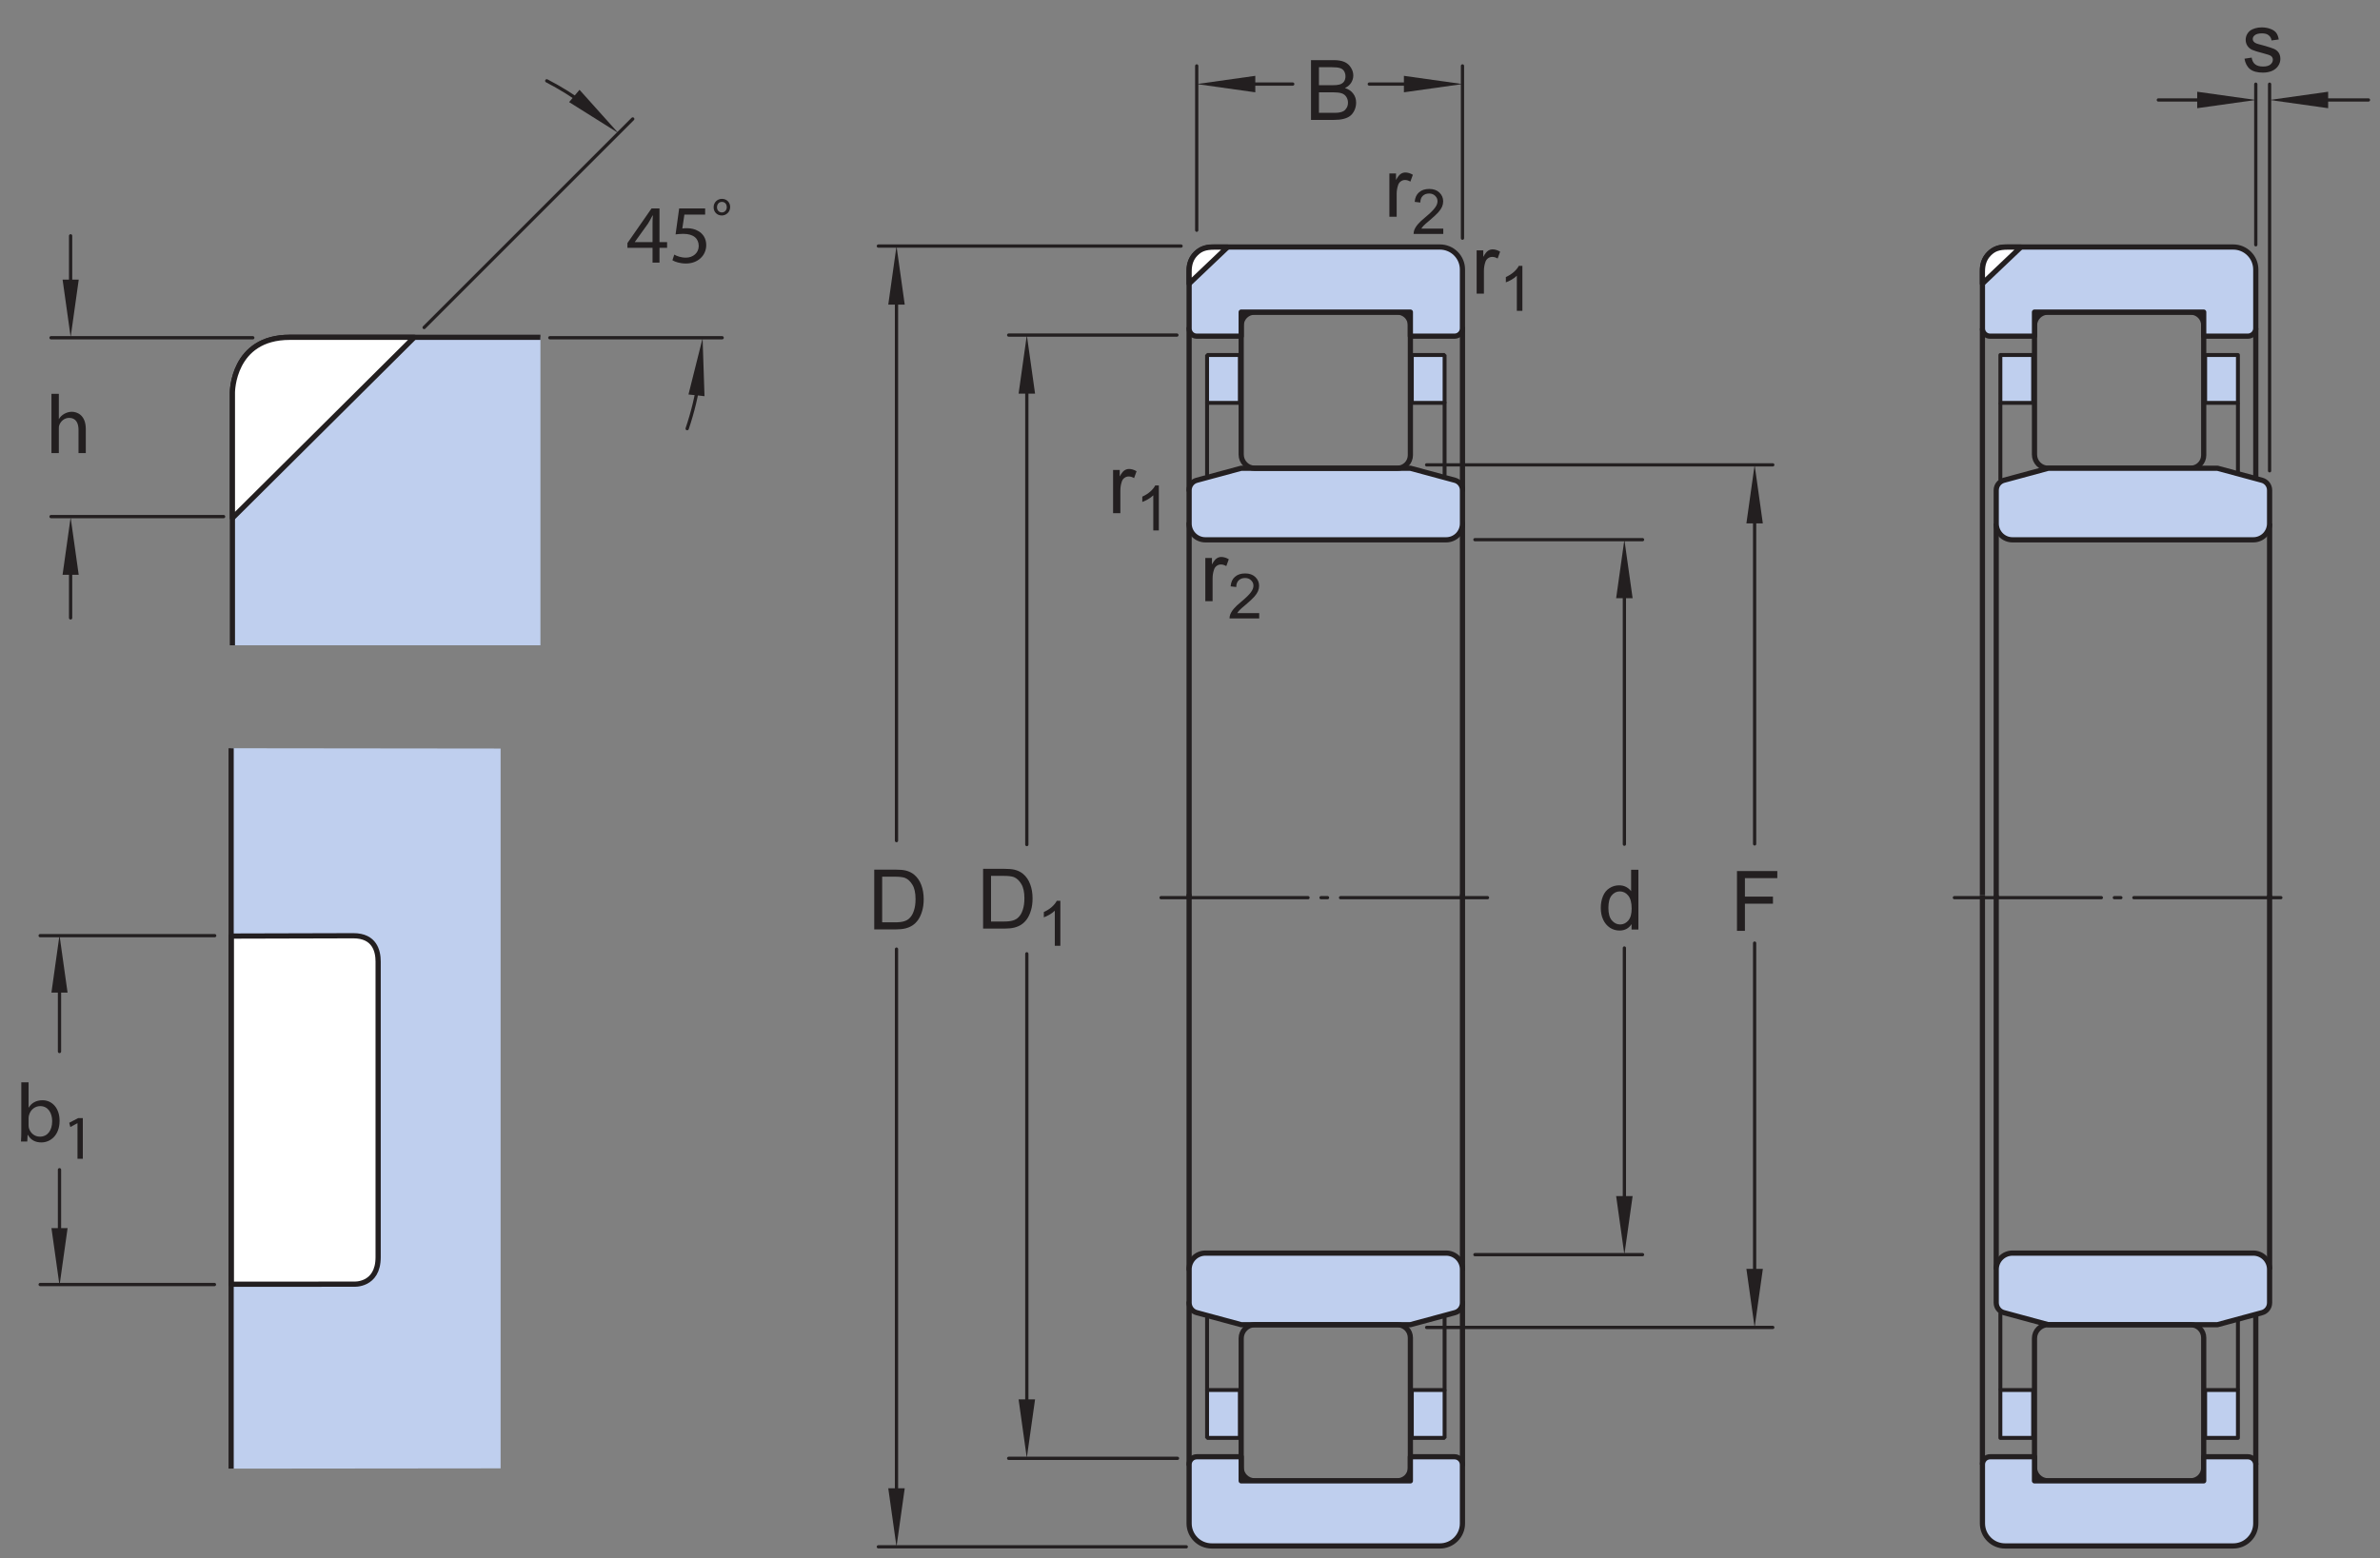 <?xml version="1.0" encoding="UTF-8"?>
<svg xmlns="http://www.w3.org/2000/svg" xmlns:xlink="http://www.w3.org/1999/xlink" width="342.06pt" height="224.02pt" viewBox="0 0 342.06 224.02" version="1.1">
<rect x="0" y="0" width="342.06" height="224.02" fill="#808080" stroke="none"/>
<defs>
<g>
<symbol overflow="visible" id="glyph0-0">
<path style="stroke:none;" d="M 1.5 0 L 1.5 -7.5 L 7.5 -7.5 L 7.5 0 Z M 1.688 -0.188 L 7.312 -0.188 L 7.312 -7.312 L 1.688 -7.312 Z M 1.688 -0.188 "/>
</symbol>
<symbol overflow="visible" id="glyph0-1">
<path style="stroke:none;" d="M 0.922 0 L 0.922 -8.594 L 3.891 -8.594 C 4.555 -8.594 5.066 -8.551 5.422 -8.469 C 5.91 -8.352 6.328 -8.148 6.672 -7.859 C 7.129 -7.473 7.469 -6.977 7.688 -6.375 C 7.914 -5.781 8.031 -5.102 8.031 -4.344 C 8.031 -3.688 7.953 -3.109 7.797 -2.609 C 7.648 -2.109 7.457 -1.691 7.219 -1.359 C 6.977 -1.023 6.711 -0.766 6.422 -0.578 C 6.141 -0.391 5.801 -0.242 5.406 -0.141 C 5.008 -0.047 4.551 0 4.031 0 Z M 2.062 -1.016 L 3.891 -1.016 C 4.461 -1.016 4.91 -1.066 5.234 -1.172 C 5.555 -1.273 5.812 -1.426 6 -1.625 C 6.27 -1.883 6.477 -2.242 6.625 -2.703 C 6.781 -3.16 6.859 -3.711 6.859 -4.359 C 6.859 -5.254 6.707 -5.941 6.406 -6.422 C 6.113 -6.91 5.758 -7.238 5.344 -7.406 C 5.031 -7.52 4.539 -7.578 3.875 -7.578 L 2.062 -7.578 Z M 2.062 -1.016 "/>
</symbol>
<symbol overflow="visible" id="glyph0-2">
<path style="stroke:none;" d="M 0.875 0 L 0.875 -8.594 L 4.109 -8.594 C 4.766 -8.594 5.289 -8.504 5.688 -8.328 C 6.082 -8.148 6.391 -7.879 6.609 -7.516 C 6.836 -7.16 6.953 -6.785 6.953 -6.391 C 6.953 -6.023 6.852 -5.68 6.656 -5.359 C 6.457 -5.035 6.156 -4.773 5.75 -4.578 C 6.27 -4.422 6.664 -4.156 6.938 -3.781 C 7.219 -3.414 7.359 -2.984 7.359 -2.484 C 7.359 -2.086 7.273 -1.711 7.109 -1.359 C 6.941 -1.016 6.734 -0.75 6.484 -0.562 C 6.234 -0.375 5.914 -0.234 5.531 -0.141 C 5.156 -0.047 4.695 0 4.156 0 Z M 2.016 -4.984 L 3.875 -4.984 C 4.375 -4.984 4.734 -5.016 4.953 -5.078 C 5.242 -5.16 5.461 -5.301 5.609 -5.5 C 5.754 -5.707 5.828 -5.961 5.828 -6.266 C 5.828 -6.547 5.758 -6.797 5.625 -7.016 C 5.488 -7.234 5.289 -7.379 5.031 -7.453 C 4.781 -7.535 4.348 -7.578 3.734 -7.578 L 2.016 -7.578 Z M 2.016 -1.016 L 4.156 -1.016 C 4.52 -1.016 4.773 -1.031 4.922 -1.062 C 5.191 -1.102 5.41 -1.176 5.578 -1.281 C 5.754 -1.395 5.898 -1.555 6.016 -1.766 C 6.129 -1.973 6.188 -2.211 6.188 -2.484 C 6.188 -2.805 6.102 -3.086 5.938 -3.328 C 5.781 -3.566 5.555 -3.734 5.266 -3.828 C 4.973 -3.922 4.551 -3.969 4 -3.969 L 2.016 -3.969 Z M 2.016 -1.016 "/>
</symbol>
<symbol overflow="visible" id="glyph0-3">
<path style="stroke:none;" d="M 4.828 0 L 4.828 -0.781 C 4.43 -0.164 3.852 0.141 3.094 0.141 C 2.594 0.141 2.133 0.004 1.719 -0.266 C 1.301 -0.547 0.977 -0.93 0.75 -1.422 C 0.52 -1.91 0.406 -2.473 0.406 -3.109 C 0.406 -3.723 0.508 -4.285 0.719 -4.797 C 0.926 -5.305 1.238 -5.691 1.656 -5.953 C 2.07 -6.223 2.535 -6.359 3.047 -6.359 C 3.422 -6.359 3.754 -6.281 4.047 -6.125 C 4.336 -5.969 4.578 -5.766 4.766 -5.516 L 4.766 -8.594 L 5.812 -8.594 L 5.812 0 Z M 1.5 -3.109 C 1.5 -2.305 1.664 -1.707 2 -1.312 C 2.332 -0.926 2.727 -0.734 3.188 -0.734 C 3.645 -0.734 4.035 -0.922 4.359 -1.297 C 4.68 -1.672 4.844 -2.242 4.844 -3.016 C 4.844 -3.867 4.676 -4.492 4.344 -4.891 C 4.02 -5.285 3.617 -5.484 3.141 -5.484 C 2.672 -5.484 2.281 -5.289 1.969 -4.906 C 1.656 -4.531 1.5 -3.93 1.5 -3.109 Z M 1.5 -3.109 "/>
</symbol>
<symbol overflow="visible" id="glyph0-4">
<path style="stroke:none;" d="M 0.984 0 L 0.984 -8.594 L 6.781 -8.594 L 6.781 -7.578 L 2.125 -7.578 L 2.125 -4.922 L 6.156 -4.922 L 6.156 -3.906 L 2.125 -3.906 L 2.125 0 Z M 0.984 0 "/>
</symbol>
<symbol overflow="visible" id="glyph0-5">
<path style="stroke:none;" d="M 0.781 0 L 0.781 -6.219 L 1.734 -6.219 L 1.734 -5.281 C 1.973 -5.719 2.191 -6.004 2.391 -6.141 C 2.598 -6.285 2.828 -6.359 3.078 -6.359 C 3.43 -6.359 3.789 -6.25 4.156 -6.031 L 3.797 -5.047 C 3.535 -5.203 3.281 -5.281 3.031 -5.281 C 2.789 -5.281 2.578 -5.207 2.391 -5.062 C 2.211 -4.926 2.086 -4.734 2.016 -4.484 C 1.891 -4.109 1.828 -3.703 1.828 -3.266 L 1.828 0 Z M 0.781 0 "/>
</symbol>
<symbol overflow="visible" id="glyph0-6">
<path style="stroke:none;" d="M 0.375 -1.859 L 1.406 -2.016 C 1.469 -1.598 1.629 -1.281 1.891 -1.062 C 2.16 -0.844 2.539 -0.734 3.031 -0.734 C 3.508 -0.734 3.863 -0.828 4.094 -1.016 C 4.332 -1.211 4.453 -1.445 4.453 -1.719 C 4.453 -1.957 4.348 -2.145 4.141 -2.281 C 3.992 -2.375 3.633 -2.492 3.062 -2.641 C 2.289 -2.836 1.754 -3.004 1.453 -3.141 C 1.16 -3.285 0.938 -3.484 0.781 -3.734 C 0.625 -3.984 0.547 -4.266 0.547 -4.578 C 0.547 -4.848 0.609 -5.102 0.734 -5.344 C 0.859 -5.582 1.031 -5.781 1.25 -5.938 C 1.414 -6.051 1.641 -6.148 1.922 -6.234 C 2.203 -6.316 2.508 -6.359 2.844 -6.359 C 3.32 -6.359 3.742 -6.285 4.109 -6.141 C 4.484 -6.004 4.758 -5.816 4.938 -5.578 C 5.113 -5.336 5.234 -5.02 5.297 -4.625 L 4.266 -4.484 C 4.223 -4.797 4.086 -5.039 3.859 -5.219 C 3.641 -5.406 3.32 -5.5 2.906 -5.5 C 2.426 -5.5 2.082 -5.414 1.875 -5.25 C 1.664 -5.094 1.562 -4.906 1.562 -4.688 C 1.562 -4.551 1.602 -4.43 1.688 -4.328 C 1.781 -4.211 1.914 -4.117 2.094 -4.047 C 2.195 -4.004 2.508 -3.914 3.031 -3.781 C 3.781 -3.57 4.301 -3.406 4.594 -3.281 C 4.883 -3.156 5.113 -2.973 5.281 -2.734 C 5.445 -2.492 5.531 -2.191 5.531 -1.828 C 5.531 -1.473 5.426 -1.141 5.219 -0.828 C 5.02 -0.523 4.727 -0.285 4.344 -0.109 C 3.957 0.055 3.52 0.141 3.031 0.141 C 2.219 0.141 1.598 -0.023 1.172 -0.359 C 0.754 -0.703 0.488 -1.203 0.375 -1.859 Z M 0.375 -1.859 "/>
</symbol>
<symbol overflow="visible" id="glyph1-0">
<path style="stroke:none;" d="M 1.125 0 L 1.125 -5.625 L 5.625 -5.625 L 5.625 0 Z M 1.266 -0.141 L 5.484 -0.141 L 5.484 -5.484 L 1.266 -5.484 Z M 1.266 -0.141 "/>
</symbol>
<symbol overflow="visible" id="glyph1-1">
<path style="stroke:none;" d="M 3.359 0 L 2.562 0 L 2.562 -5.047 C 2.375 -4.859 2.125 -4.672 1.812 -4.484 C 1.5 -4.305 1.223 -4.176 0.984 -4.094 L 0.984 -4.859 C 1.422 -5.055 1.805 -5.301 2.141 -5.594 C 2.473 -5.895 2.707 -6.188 2.844 -6.469 L 3.359 -6.469 Z M 3.359 0 "/>
</symbol>
<symbol overflow="visible" id="glyph1-2">
<path style="stroke:none;" d="M 4.531 -0.766 L 4.531 0 L 0.266 0 C 0.266 -0.188 0.297 -0.367 0.359 -0.547 C 0.473 -0.836 0.648 -1.125 0.891 -1.406 C 1.129 -1.688 1.473 -2.008 1.922 -2.375 C 2.617 -2.957 3.086 -3.414 3.328 -3.75 C 3.578 -4.082 3.703 -4.398 3.703 -4.703 C 3.703 -5.016 3.586 -5.273 3.359 -5.484 C 3.141 -5.703 2.852 -5.812 2.5 -5.812 C 2.113 -5.812 1.805 -5.695 1.578 -5.469 C 1.348 -5.238 1.234 -4.922 1.234 -4.516 L 0.422 -4.609 C 0.473 -5.211 0.68 -5.672 1.047 -5.984 C 1.41 -6.305 1.898 -6.469 2.516 -6.469 C 3.129 -6.469 3.613 -6.297 3.969 -5.953 C 4.332 -5.609 4.516 -5.188 4.516 -4.688 C 4.516 -4.426 4.461 -4.172 4.359 -3.922 C 4.254 -3.672 4.078 -3.406 3.828 -3.125 C 3.586 -2.852 3.188 -2.477 2.625 -2 C 2.145 -1.602 1.836 -1.332 1.703 -1.188 C 1.566 -1.039 1.457 -0.898 1.375 -0.766 Z M 4.531 -0.766 "/>
</symbol>
<symbol overflow="visible" id="glyph2-0">
<path style="stroke:none;" d="M 0 0 L 6 0 L 6 -8.406 L 0 -8.406 Z M 3 -4.734 L 0.953 -7.797 L 5.047 -7.797 Z M 3.359 -4.203 L 5.406 -7.266 L 5.406 -1.141 Z M 0.953 -0.594 L 3 -3.656 L 5.047 -0.594 Z M 0.594 -7.266 L 2.641 -4.203 L 0.594 -1.141 Z M 0.594 -7.266 "/>
</symbol>
<symbol overflow="visible" id="glyph2-1">
<path style="stroke:none;" d="M 4.797 0 L 4.797 -2.125 L 5.891 -2.125 L 5.891 -2.953 L 4.797 -2.953 L 4.797 -7.797 L 3.656 -7.797 L 0.188 -2.812 L 0.188 -2.125 L 3.797 -2.125 L 3.797 0 Z M 1.25 -2.953 L 1.25 -2.969 L 3.156 -5.625 C 3.375 -5.984 3.562 -6.328 3.797 -6.781 L 3.844 -6.781 C 3.812 -6.375 3.797 -5.969 3.797 -5.562 L 3.797 -2.953 Z M 1.25 -2.953 "/>
</symbol>
<symbol overflow="visible" id="glyph2-2">
<path style="stroke:none;" d="M 5.203 -7.797 L 1.469 -7.797 L 0.953 -4.062 C 1.25 -4.094 1.594 -4.141 2.047 -4.141 C 3.594 -4.141 4.266 -3.422 4.281 -2.406 C 4.281 -1.375 3.438 -0.719 2.438 -0.719 C 1.734 -0.719 1.094 -0.953 0.766 -1.156 L 0.5 -0.344 C 0.875 -0.109 1.594 0.125 2.453 0.125 C 4.141 0.125 5.359 -1.016 5.359 -2.531 C 5.359 -3.516 4.844 -4.188 4.234 -4.531 C 3.75 -4.828 3.156 -4.953 2.562 -4.953 C 2.266 -4.953 2.094 -4.938 1.922 -4.906 L 2.219 -6.906 L 5.203 -6.906 Z M 5.203 -7.797 "/>
</symbol>
<symbol overflow="visible" id="glyph2-3">
<path style="stroke:none;" d="M 0.875 0 L 1.938 0 L 1.938 -3.5 C 1.938 -3.703 1.938 -3.859 2 -4.016 C 2.203 -4.578 2.734 -5.062 3.422 -5.062 C 4.422 -5.062 4.766 -4.266 4.766 -3.344 L 4.766 0 L 5.812 0 L 5.812 -3.453 C 5.812 -5.453 4.578 -5.938 3.797 -5.938 C 3.391 -5.938 3.031 -5.812 2.719 -5.641 C 2.391 -5.453 2.125 -5.203 1.953 -4.891 L 1.938 -4.891 L 1.938 -8.516 L 0.875 -8.516 Z M 0.875 0 "/>
</symbol>
<symbol overflow="visible" id="glyph2-4">
<path style="stroke:none;" d="M 1.734 0 L 1.781 -0.953 L 1.828 -0.953 C 2.25 -0.188 2.922 0.125 3.766 0.125 C 5.062 0.125 6.375 -0.906 6.375 -2.969 C 6.391 -4.734 5.359 -5.938 3.922 -5.938 C 2.984 -5.938 2.312 -5.516 1.938 -4.875 L 1.922 -4.875 L 1.922 -8.516 L 0.875 -8.516 L 0.875 -1.5 C 0.875 -0.984 0.859 -0.391 0.828 0 Z M 1.922 -3.375 C 1.922 -3.547 1.953 -3.688 1.984 -3.797 C 2.203 -4.609 2.875 -5.094 3.594 -5.094 C 4.719 -5.094 5.312 -4.109 5.312 -2.938 C 5.312 -1.609 4.656 -0.703 3.547 -0.703 C 2.781 -0.703 2.172 -1.219 1.969 -1.938 C 1.938 -2.062 1.922 -2.203 1.922 -2.328 Z M 1.922 -3.375 "/>
</symbol>
<symbol overflow="visible" id="glyph3-0">
<path style="stroke:none;" d="M 0 0 L 4.5 0 L 4.5 -6.297 L 0 -6.297 Z M 2.25 -3.562 L 0.719 -5.844 L 3.781 -5.844 Z M 2.516 -3.156 L 4.047 -5.438 L 4.047 -0.859 Z M 0.719 -0.453 L 2.25 -2.75 L 3.781 -0.453 Z M 0.453 -5.438 L 1.984 -3.156 L 0.453 -0.859 Z M 0.453 -5.438 "/>
</symbol>
<symbol overflow="visible" id="glyph3-1">
<path style="stroke:none;" d="M 1.453 -6.172 C 0.797 -6.172 0.25 -5.641 0.266 -4.953 C 0.266 -4.312 0.734 -3.781 1.438 -3.781 C 2.062 -3.781 2.641 -4.266 2.641 -5 C 2.641 -5.609 2.203 -6.172 1.453 -6.172 Z M 1.453 -5.734 C 1.969 -5.734 2.156 -5.312 2.156 -4.984 C 2.156 -4.547 1.859 -4.219 1.453 -4.219 C 1.047 -4.219 0.75 -4.531 0.75 -4.953 C 0.75 -5.344 0.984 -5.734 1.453 -5.734 Z M 1.453 -5.734 "/>
</symbol>
<symbol overflow="visible" id="glyph3-2">
<path style="stroke:none;" d="M 2.125 0 L 2.891 0 L 2.891 -5.844 L 2.219 -5.844 L 0.938 -5.172 L 1.094 -4.562 L 2.109 -5.109 L 2.125 -5.109 Z M 2.125 0 "/>
</symbol>
</g>
</defs>
<g id="surface1">
<path style="fill:none;stroke-width:7.48;stroke-linecap:round;stroke-linejoin:round;stroke:rgb(13.73%,12.16%,12.549%);stroke-opacity:1;stroke-miterlimit:1;" d="M 1709.023 1767.973 L 1709.023 1535.395 " transform="matrix(0.1,0,0,-0.1,0,224.02)"/>
<path style="fill:none;stroke-width:7.48;stroke-linecap:round;stroke-linejoin:round;stroke:rgb(13.73%,12.16%,12.549%);stroke-opacity:1;stroke-miterlimit:1;" d="M 2101.914 1768.325 L 2101.914 1535.513 " transform="matrix(0.1,0,0,-0.1,0,224.02)"/>
<path style="fill:none;stroke-width:7.48;stroke-linecap:round;stroke-linejoin:round;stroke:rgb(13.73%,12.16%,12.549%);stroke-opacity:1;stroke-miterlimit:1;" d="M 2101.914 1487.544 L 2101.914 949.692 " transform="matrix(0.1,0,0,-0.1,0,224.02)"/>
<path style="fill:none;stroke-width:7.48;stroke-linecap:round;stroke-linejoin:round;stroke:rgb(13.73%,12.16%,12.549%);stroke-opacity:1;stroke-miterlimit:1;" d="M 1709.023 1487.544 L 1709.023 949.692 " transform="matrix(0.1,0,0,-0.1,0,224.02)"/>
<path style=" stroke:none;fill-rule:nonzero;fill:rgb(74.864%,81.065%,93.063%);fill-opacity:1;" d="M 178.387 67.316 L 202.703 67.316 L 209.102 69.043 C 209.742 69.219 210.191 69.801 210.191 70.469 L 210.191 75.266 C 210.191 75.887 209.945 76.48 209.508 76.922 C 209.066 77.359 208.473 77.605 207.852 77.605 L 173.238 77.605 C 171.949 77.605 170.902 76.559 170.902 75.266 L 170.902 70.48 C 170.902 69.805 171.352 69.219 172.004 69.043 "/>
<path style="fill:none;stroke-width:7.48;stroke-linecap:round;stroke-linejoin:round;stroke:rgb(13.73%,12.16%,12.549%);stroke-opacity:1;stroke-miterlimit:1;" d="M 1783.867 1567.036 L 2027.031 1567.036 L 2091.016 1549.77 C 2097.422 1548.013 2101.914 1542.192 2101.914 1535.513 L 2101.914 1487.544 C 2101.914 1481.333 2099.453 1475.395 2095.078 1470.981 C 2090.664 1466.606 2084.727 1464.145 2078.516 1464.145 L 1732.383 1464.145 C 1719.492 1464.145 1709.023 1474.614 1709.023 1487.544 L 1709.023 1535.395 C 1709.023 1542.153 1713.516 1548.013 1720.039 1549.77 Z M 1783.867 1567.036 " transform="matrix(0.1,0,0,-0.1,0,224.02)"/>
<path style="fill:none;stroke-width:4.68;stroke-linecap:round;stroke-linejoin:round;stroke:rgb(13.73%,12.16%,12.549%);stroke-opacity:1;stroke-dasharray:211.2,18.71,9.35,18.71;stroke-miterlimit:1;" d="M 1668.711 949.692 L 2141.094 949.692 " transform="matrix(0.1,0,0,-0.1,0,224.02)"/>
<path style="fill-rule:nonzero;fill:rgb(74.864%,81.065%,93.063%);fill-opacity:1;stroke-width:5.61;stroke-linecap:round;stroke-linejoin:miter;stroke:rgb(13.73%,12.16%,12.549%);stroke-opacity:1;stroke-miterlimit:1;" d="M 2029.102 1661.02 L 2076.211 1661.02 L 2076.211 1729.848 L 2029.102 1729.848 Z M 2029.102 1661.02 " transform="matrix(0.1,0,0,-0.1,0,224.02)"/>
<path style="fill:none;stroke-width:5.61;stroke-linecap:round;stroke-linejoin:miter;stroke:rgb(13.73%,12.16%,12.549%);stroke-opacity:1;stroke-miterlimit:1;" d="M 2076.211 1661.02 L 2076.211 1557.7 " transform="matrix(0.1,0,0,-0.1,0,224.02)"/>
<path style="fill-rule:nonzero;fill:rgb(74.864%,81.065%,93.063%);fill-opacity:1;stroke-width:5.61;stroke-linecap:round;stroke-linejoin:miter;stroke:rgb(13.73%,12.16%,12.549%);stroke-opacity:1;stroke-miterlimit:1;" d="M 1734.844 1661.02 L 1781.953 1661.02 L 1781.953 1729.848 L 1734.844 1729.848 Z M 1734.844 1661.02 " transform="matrix(0.1,0,0,-0.1,0,224.02)"/>
<path style="fill:none;stroke-width:5.61;stroke-linecap:round;stroke-linejoin:miter;stroke:rgb(13.73%,12.16%,12.549%);stroke-opacity:1;stroke-miterlimit:1;" d="M 1734.844 1661.02 L 1734.844 1557.7 " transform="matrix(0.1,0,0,-0.1,0,224.02)"/>
<path style="fill:none;stroke-width:7.48;stroke-linecap:round;stroke-linejoin:round;stroke:rgb(13.73%,12.16%,12.549%);stroke-opacity:1;stroke-miterlimit:1;" d="M 2008.242 1567.036 C 2013.242 1567.036 2018.008 1569.028 2021.562 1572.583 C 2025.078 1576.098 2027.031 1580.864 2027.031 1585.864 L 2027.031 1772.661 C 2027.031 1777.661 2025.078 1782.466 2021.562 1785.981 C 2017.969 1789.536 2013.203 1791.528 2008.125 1791.528 L 1803.32 1791.528 C 1798.125 1791.528 1793.203 1789.497 1789.531 1785.864 C 1785.898 1782.192 1783.867 1777.231 1783.867 1772.114 L 1783.867 1586.763 C 1783.867 1581.489 1785.938 1576.528 1789.648 1572.817 C 1793.281 1569.106 1798.281 1567.036 1803.555 1567.036 Z M 2008.242 1567.036 " transform="matrix(0.1,0,0,-0.1,0,224.02)"/>
<path style="fill:none;stroke-width:7.48;stroke-linecap:round;stroke-linejoin:round;stroke:rgb(13.73%,12.16%,12.549%);stroke-opacity:1;stroke-miterlimit:1;" d="M 1709.023 134.887 L 1709.023 367.466 " transform="matrix(0.1,0,0,-0.1,0,224.02)"/>
<path style="fill:none;stroke-width:7.48;stroke-linecap:round;stroke-linejoin:round;stroke:rgb(13.73%,12.16%,12.549%);stroke-opacity:1;stroke-miterlimit:1;" d="M 2101.914 134.536 L 2101.914 367.348 " transform="matrix(0.1,0,0,-0.1,0,224.02)"/>
<path style="fill:none;stroke-width:7.48;stroke-linecap:round;stroke-linejoin:round;stroke:rgb(13.73%,12.16%,12.549%);stroke-opacity:1;stroke-miterlimit:1;" d="M 2101.914 415.317 L 2101.914 953.169 " transform="matrix(0.1,0,0,-0.1,0,224.02)"/>
<path style="fill:none;stroke-width:7.48;stroke-linecap:round;stroke-linejoin:round;stroke:rgb(13.73%,12.16%,12.549%);stroke-opacity:1;stroke-miterlimit:1;" d="M 1709.023 415.317 L 1709.023 953.169 " transform="matrix(0.1,0,0,-0.1,0,224.02)"/>
<path style=" stroke:none;fill-rule:nonzero;fill:rgb(74.864%,81.065%,93.063%);fill-opacity:1;" d="M 178.387 190.438 L 202.703 190.438 L 209.102 188.711 C 209.742 188.543 210.191 187.957 210.191 187.289 L 210.191 182.488 C 210.191 181.867 209.945 181.273 209.508 180.836 C 209.066 180.395 208.473 180.148 207.852 180.148 L 173.238 180.148 C 171.949 180.148 170.902 181.199 170.902 182.488 L 170.902 187.273 C 170.902 187.949 171.352 188.543 172.004 188.711 "/>
<path style="fill:none;stroke-width:7.48;stroke-linecap:round;stroke-linejoin:round;stroke:rgb(13.73%,12.16%,12.549%);stroke-opacity:1;stroke-miterlimit:1;" d="M 1783.867 335.825 L 2027.031 335.825 L 2091.016 353.091 C 2097.422 354.77 2101.914 360.63 2101.914 367.309 L 2101.914 415.317 C 2101.914 421.528 2099.453 427.466 2095.078 431.841 C 2090.664 436.255 2084.727 438.716 2078.516 438.716 L 1732.383 438.716 C 1719.492 438.716 1709.023 428.208 1709.023 415.317 L 1709.023 367.466 C 1709.023 360.708 1713.516 354.77 1720.039 353.091 Z M 1783.867 335.825 " transform="matrix(0.1,0,0,-0.1,0,224.02)"/>
<path style="fill-rule:nonzero;fill:rgb(74.864%,81.065%,93.063%);fill-opacity:1;stroke-width:5.61;stroke-linecap:round;stroke-linejoin:miter;stroke:rgb(13.73%,12.16%,12.549%);stroke-opacity:1;stroke-miterlimit:1;" d="M 2029.102 173.052 L 2076.211 173.052 L 2076.211 241.88 L 2029.102 241.88 Z M 2029.102 173.052 " transform="matrix(0.1,0,0,-0.1,0,224.02)"/>
<path style="fill:none;stroke-width:5.61;stroke-linecap:round;stroke-linejoin:miter;stroke:rgb(13.73%,12.16%,12.549%);stroke-opacity:1;stroke-miterlimit:1;" d="M 2076.211 241.88 L 2076.211 345.161 " transform="matrix(0.1,0,0,-0.1,0,224.02)"/>
<path style="fill-rule:nonzero;fill:rgb(74.864%,81.065%,93.063%);fill-opacity:1;stroke-width:5.61;stroke-linecap:round;stroke-linejoin:miter;stroke:rgb(13.73%,12.16%,12.549%);stroke-opacity:1;stroke-miterlimit:1;" d="M 1734.844 173.052 L 1781.953 173.052 L 1781.953 241.88 L 1734.844 241.88 Z M 1734.844 173.052 " transform="matrix(0.1,0,0,-0.1,0,224.02)"/>
<path style="fill:none;stroke-width:5.61;stroke-linecap:round;stroke-linejoin:miter;stroke:rgb(13.73%,12.16%,12.549%);stroke-opacity:1;stroke-miterlimit:1;" d="M 1734.844 241.88 L 1734.844 345.161 " transform="matrix(0.1,0,0,-0.1,0,224.02)"/>
<path style="fill:none;stroke-width:7.48;stroke-linecap:round;stroke-linejoin:round;stroke:rgb(13.73%,12.16%,12.549%);stroke-opacity:1;stroke-miterlimit:1;" d="M 2008.242 335.825 C 2013.242 335.825 2018.008 333.833 2021.562 330.317 C 2025.078 326.762 2027.031 321.997 2027.031 316.997 L 2027.031 130.161 C 2027.031 125.161 2025.078 120.395 2021.562 116.841 C 2017.969 113.325 2013.203 111.333 2008.125 111.333 L 1803.32 111.333 C 1798.125 111.333 1793.203 113.364 1789.531 117.036 C 1785.898 120.63 1783.867 125.591 1783.867 130.786 L 1783.867 316.137 C 1783.867 321.372 1785.938 326.333 1789.648 330.044 C 1793.281 333.755 1798.281 335.825 1803.555 335.825 Z M 2008.242 335.825 " transform="matrix(0.1,0,0,-0.1,0,224.02)"/>
<path style="fill:none;stroke-width:4.68;stroke-linecap:round;stroke-linejoin:round;stroke:rgb(13.73%,12.16%,12.549%);stroke-opacity:1;stroke-miterlimit:1;" d="M 1475.781 869.028 L 1475.781 205.981 " transform="matrix(0.1,0,0,-0.1,0,224.02)"/>
<path style="fill:none;stroke-width:4.68;stroke-linecap:round;stroke-linejoin:round;stroke:rgb(13.73%,12.16%,12.549%);stroke-opacity:1;stroke-miterlimit:1;" d="M 1475.781 1704.341 L 1475.781 1026.059 " transform="matrix(0.1,0,0,-0.1,0,224.02)"/>
<path style=" stroke:none;fill-rule:nonzero;fill:rgb(13.73%,12.16%,12.549%);fill-opacity:1;" d="M 146.395 56.59 L 147.578 48.172 L 148.762 56.59 "/>
<path style=" stroke:none;fill-rule:nonzero;fill:rgb(13.73%,12.16%,12.549%);fill-opacity:1;" d="M 148.762 201.18 L 147.574 209.598 L 146.395 201.18 "/>
<g style="fill:rgb(13.73%,12.16%,12.549%);fill-opacity:1;">
  <use xlink:href="#glyph0-1" x="140.372" y="133.496"/>
</g>
<g style="fill:rgb(13.73%,12.16%,12.549%);fill-opacity:1;">
  <use xlink:href="#glyph1-1" x="149.038" y="135.971"/>
</g>
<path style="fill:none;stroke-width:4.68;stroke-linecap:round;stroke-linejoin:round;stroke:rgb(13.73%,12.16%,12.549%);stroke-opacity:1;stroke-miterlimit:1;" d="M 1691.484 1758.481 L 1449.688 1758.481 " transform="matrix(0.1,0,0,-0.1,0,224.02)"/>
<path style="fill:none;stroke-width:4.68;stroke-linecap:round;stroke-linejoin:round;stroke:rgb(13.73%,12.16%,12.549%);stroke-opacity:1;stroke-miterlimit:1;" d="M 1692.344 143.677 L 1449.688 143.677 " transform="matrix(0.1,0,0,-0.1,0,224.02)"/>
<path style="fill:none;stroke-width:4.68;stroke-linecap:round;stroke-linejoin:round;stroke:rgb(13.73%,12.16%,12.549%);stroke-opacity:1;stroke-miterlimit:1;" d="M 1288.477 875.747 L 1288.477 78.794 " transform="matrix(0.1,0,0,-0.1,0,224.02)"/>
<path style="fill:none;stroke-width:4.68;stroke-linecap:round;stroke-linejoin:round;stroke:rgb(13.73%,12.16%,12.549%);stroke-opacity:1;stroke-miterlimit:1;" d="M 1288.477 1832.309 L 1288.477 1031.684 " transform="matrix(0.1,0,0,-0.1,0,224.02)"/>
<path style=" stroke:none;fill-rule:nonzero;fill:rgb(13.73%,12.16%,12.549%);fill-opacity:1;" d="M 127.664 43.793 L 128.848 35.375 L 130.031 43.793 "/>
<path style=" stroke:none;fill-rule:nonzero;fill:rgb(13.73%,12.16%,12.549%);fill-opacity:1;" d="M 130.031 213.953 L 128.848 222.371 L 127.664 213.953 "/>
<g style="fill:rgb(13.73%,12.16%,12.549%);fill-opacity:1;">
  <use xlink:href="#glyph0-1" x="124.726" y="133.612"/>
</g>
<path style="fill:none;stroke-width:4.68;stroke-linecap:round;stroke-linejoin:round;stroke:rgb(13.73%,12.16%,12.549%);stroke-opacity:1;stroke-miterlimit:1;" d="M 1697.461 1886.45 L 1262.383 1886.45 " transform="matrix(0.1,0,0,-0.1,0,224.02)"/>
<path style="fill:none;stroke-width:4.68;stroke-linecap:round;stroke-linejoin:round;stroke:rgb(13.73%,12.16%,12.549%);stroke-opacity:1;stroke-miterlimit:1;" d="M 1704.961 16.489 L 1262.383 16.489 " transform="matrix(0.1,0,0,-0.1,0,224.02)"/>
<path style="fill:none;stroke-width:4.68;stroke-linecap:round;stroke-linejoin:round;stroke:rgb(13.73%,12.16%,12.549%);stroke-opacity:1;stroke-miterlimit:1;" d="M 1967.969 2119.341 L 2048.594 2119.341 " transform="matrix(0.1,0,0,-0.1,0,224.02)"/>
<path style="fill:none;stroke-width:4.68;stroke-linecap:round;stroke-linejoin:round;stroke:rgb(13.73%,12.16%,12.549%);stroke-opacity:1;stroke-miterlimit:1;" d="M 1768.555 2119.341 L 1857.969 2119.341 " transform="matrix(0.1,0,0,-0.1,0,224.02)"/>
<path style=" stroke:none;fill-rule:nonzero;fill:rgb(13.73%,12.16%,12.549%);fill-opacity:1;" d="M 180.414 13.27 L 171.996 12.086 L 180.414 10.902 "/>
<path style=" stroke:none;fill-rule:nonzero;fill:rgb(13.73%,12.16%,12.549%);fill-opacity:1;" d="M 201.773 10.902 L 210.191 12.086 L 201.773 13.27 "/>
<g style="fill:rgb(13.73%,12.16%,12.549%);fill-opacity:1;">
  <use xlink:href="#glyph0-2" x="187.547" y="17.237"/>
</g>
<path style="fill:none;stroke-width:4.68;stroke-linecap:round;stroke-linejoin:round;stroke:rgb(13.73%,12.16%,12.549%);stroke-opacity:1;stroke-miterlimit:1;" d="M 1719.961 1909.223 L 1719.961 2145.434 " transform="matrix(0.1,0,0,-0.1,0,224.02)"/>
<path style="fill:none;stroke-width:4.68;stroke-linecap:round;stroke-linejoin:round;stroke:rgb(13.73%,12.16%,12.549%);stroke-opacity:1;stroke-miterlimit:1;" d="M 2101.914 1897.778 L 2101.914 2145.434 " transform="matrix(0.1,0,0,-0.1,0,224.02)"/>
<path style="fill:none;stroke-width:4.68;stroke-linecap:round;stroke-linejoin:round;stroke:rgb(13.73%,12.16%,12.549%);stroke-opacity:1;stroke-miterlimit:1;" d="M 2334.609 877.348 L 2334.609 498.794 " transform="matrix(0.1,0,0,-0.1,0,224.02)"/>
<path style="fill:none;stroke-width:4.68;stroke-linecap:round;stroke-linejoin:round;stroke:rgb(13.73%,12.16%,12.549%);stroke-opacity:1;stroke-miterlimit:1;" d="M 2334.609 1410.239 L 2334.609 1026.567 " transform="matrix(0.1,0,0,-0.1,0,224.02)"/>
<path style=" stroke:none;fill-rule:nonzero;fill:rgb(13.73%,12.16%,12.549%);fill-opacity:1;" d="M 232.277 86 L 233.461 77.582 L 234.645 86 "/>
<path style=" stroke:none;fill-rule:nonzero;fill:rgb(13.73%,12.16%,12.549%);fill-opacity:1;" d="M 234.645 171.953 L 233.461 180.371 L 232.277 171.953 "/>
<g style="fill:rgb(13.73%,12.16%,12.549%);fill-opacity:1;">
  <use xlink:href="#glyph0-3" x="229.663" y="133.635"/>
</g>
<path style="fill:none;stroke-width:4.68;stroke-linecap:round;stroke-linejoin:round;stroke:rgb(13.73%,12.16%,12.549%);stroke-opacity:1;stroke-miterlimit:1;" d="M 2119.805 1464.38 L 2360.703 1464.38 " transform="matrix(0.1,0,0,-0.1,0,224.02)"/>
<path style="fill:none;stroke-width:4.68;stroke-linecap:round;stroke-linejoin:round;stroke:rgb(13.73%,12.16%,12.549%);stroke-opacity:1;stroke-miterlimit:1;" d="M 2119.805 436.489 L 2360.703 436.489 " transform="matrix(0.1,0,0,-0.1,0,224.02)"/>
<path style="fill:none;stroke-width:4.68;stroke-linecap:round;stroke-linejoin:round;stroke:rgb(13.73%,12.16%,12.549%);stroke-opacity:1;stroke-miterlimit:1;" d="M 2521.797 884.38 L 2521.797 394.145 " transform="matrix(0.1,0,0,-0.1,0,224.02)"/>
<path style="fill:none;stroke-width:4.68;stroke-linecap:round;stroke-linejoin:round;stroke:rgb(13.73%,12.16%,12.549%);stroke-opacity:1;stroke-miterlimit:1;" d="M 2521.797 1517.778 L 2521.797 1026.958 " transform="matrix(0.1,0,0,-0.1,0,224.02)"/>
<path style=" stroke:none;fill-rule:nonzero;fill:rgb(13.73%,12.16%,12.549%);fill-opacity:1;" d="M 250.996 75.246 L 252.18 66.828 L 253.359 75.246 "/>
<path style=" stroke:none;fill-rule:nonzero;fill:rgb(13.73%,12.16%,12.549%);fill-opacity:1;" d="M 253.363 182.414 L 252.18 190.832 L 250.996 182.414 "/>
<g style="fill:rgb(13.73%,12.16%,12.549%);fill-opacity:1;">
  <use xlink:href="#glyph0-4" x="248.659" y="133.82"/>
</g>
<path style="fill:none;stroke-width:4.68;stroke-linecap:round;stroke-linejoin:round;stroke:rgb(13.73%,12.16%,12.549%);stroke-opacity:1;stroke-miterlimit:1;" d="M 2050.391 1571.919 L 2547.891 1571.919 " transform="matrix(0.1,0,0,-0.1,0,224.02)"/>
<path style="fill:none;stroke-width:4.68;stroke-linecap:round;stroke-linejoin:round;stroke:rgb(13.73%,12.16%,12.549%);stroke-opacity:1;stroke-miterlimit:1;" d="M 2050.391 331.88 L 2547.891 331.88 " transform="matrix(0.1,0,0,-0.1,0,224.02)"/>
<g style="fill:rgb(13.73%,12.16%,12.549%);fill-opacity:1;">
  <use xlink:href="#glyph0-5" x="211.446" y="42.211"/>
</g>
<g style="fill:rgb(13.73%,12.16%,12.549%);fill-opacity:1;">
  <use xlink:href="#glyph1-1" x="215.442" y="44.686"/>
</g>
<g style="fill:rgb(13.73%,12.16%,12.549%);fill-opacity:1;">
  <use xlink:href="#glyph0-5" x="198.905" y="31.157"/>
</g>
<g style="fill:rgb(13.73%,12.16%,12.549%);fill-opacity:1;">
  <use xlink:href="#glyph1-2" x="202.901" y="33.632"/>
</g>
<g style="fill:rgb(13.73%,12.16%,12.549%);fill-opacity:1;">
  <use xlink:href="#glyph0-5" x="159.195" y="73.779"/>
</g>
<g style="fill:rgb(13.73%,12.16%,12.549%);fill-opacity:1;">
  <use xlink:href="#glyph1-1" x="163.191" y="76.254"/>
</g>
<g style="fill:rgb(13.73%,12.16%,12.549%);fill-opacity:1;">
  <use xlink:href="#glyph0-5" x="172.45" y="86.431"/>
</g>
<g style="fill:rgb(13.73%,12.16%,12.549%);fill-opacity:1;">
  <use xlink:href="#glyph1-2" x="176.446" y="88.906"/>
</g>
<path style="fill:none;stroke-width:7.48;stroke-linecap:butt;stroke-linejoin:round;stroke:rgb(13.73%,12.16%,12.549%);stroke-opacity:1;stroke-miterlimit:1;" d="M 2849.18 1767.973 L 2849.18 953.169 " transform="matrix(0.1,0,0,-0.1,0,224.02)"/>
<path style="fill:none;stroke-width:7.48;stroke-linecap:butt;stroke-linejoin:round;stroke:rgb(13.73%,12.16%,12.549%);stroke-opacity:1;stroke-miterlimit:1;" d="M 3242.07 1768.325 L 3242.07 1535.513 " transform="matrix(0.1,0,0,-0.1,0,224.02)"/>
<path style="fill:none;stroke-width:4.68;stroke-linecap:round;stroke-linejoin:round;stroke:rgb(13.73%,12.16%,12.549%);stroke-opacity:1;stroke-dasharray:211.2,18.71,9.35,18.71;stroke-miterlimit:1;" d="M 2808.906 949.692 L 3281.289 949.692 " transform="matrix(0.1,0,0,-0.1,0,224.02)"/>
<path style="fill-rule:nonzero;fill:rgb(74.864%,81.065%,93.063%);fill-opacity:1;stroke-width:5.61;stroke-linecap:butt;stroke-linejoin:round;stroke:rgb(13.73%,12.16%,12.549%);stroke-opacity:1;stroke-miterlimit:1;" d="M 3169.297 1661.02 L 3216.406 1661.02 L 3216.406 1729.848 L 3169.297 1729.848 Z M 3169.297 1661.02 " transform="matrix(0.1,0,0,-0.1,0,224.02)"/>
<path style="fill:none;stroke-width:5.61;stroke-linecap:butt;stroke-linejoin:round;stroke:rgb(13.73%,12.16%,12.549%);stroke-opacity:1;stroke-miterlimit:1;" d="M 3216.406 1661.02 L 3216.406 1557.7 " transform="matrix(0.1,0,0,-0.1,0,224.02)"/>
<path style="fill-rule:nonzero;fill:rgb(74.864%,81.065%,93.063%);fill-opacity:1;stroke-width:5.61;stroke-linecap:butt;stroke-linejoin:round;stroke:rgb(13.73%,12.16%,12.549%);stroke-opacity:1;stroke-miterlimit:1;" d="M 2875 1661.02 L 2922.109 1661.02 L 2922.109 1729.848 L 2875 1729.848 Z M 2875 1661.02 " transform="matrix(0.1,0,0,-0.1,0,224.02)"/>
<path style="fill:none;stroke-width:5.61;stroke-linecap:butt;stroke-linejoin:round;stroke:rgb(13.73%,12.16%,12.549%);stroke-opacity:1;stroke-miterlimit:1;" d="M 2875 1661.02 L 2875 1549.809 " transform="matrix(0.1,0,0,-0.1,0,224.02)"/>
<path style="fill:none;stroke-width:7.48;stroke-linecap:butt;stroke-linejoin:round;stroke:rgb(13.73%,12.16%,12.549%);stroke-opacity:1;stroke-miterlimit:1;" d="M 3148.398 1567.036 C 3153.398 1567.036 3158.203 1569.028 3161.719 1572.583 C 3165.273 1576.098 3167.227 1580.864 3167.227 1585.864 L 3167.227 1772.661 C 3167.227 1777.661 3165.273 1782.466 3161.719 1785.981 C 3158.125 1789.536 3153.359 1791.528 3148.32 1791.528 L 2943.477 1791.528 C 2938.281 1791.528 2933.398 1789.497 2929.727 1785.864 C 2926.055 1782.192 2924.023 1777.231 2924.023 1772.114 L 2924.023 1586.763 C 2924.023 1581.489 2926.094 1576.528 2929.805 1572.817 C 2933.477 1569.106 2938.477 1567.036 2943.711 1567.036 Z M 3148.398 1567.036 " transform="matrix(0.1,0,0,-0.1,0,224.02)"/>
<path style="fill:none;stroke-width:7.48;stroke-linecap:butt;stroke-linejoin:round;stroke:rgb(13.73%,12.16%,12.549%);stroke-opacity:1;stroke-miterlimit:1;" d="M 2849.18 134.887 L 2849.18 953.169 " transform="matrix(0.1,0,0,-0.1,0,224.02)"/>
<path style="fill:none;stroke-width:7.48;stroke-linecap:butt;stroke-linejoin:round;stroke:rgb(13.73%,12.16%,12.549%);stroke-opacity:1;stroke-miterlimit:1;" d="M 3242.07 134.536 L 3242.07 367.348 " transform="matrix(0.1,0,0,-0.1,0,224.02)"/>
<path style="fill:none;stroke-width:7.48;stroke-linecap:butt;stroke-linejoin:round;stroke:rgb(13.73%,12.16%,12.549%);stroke-opacity:1;stroke-miterlimit:1;" d="M 3261.914 1487.544 L 3261.914 949.692 " transform="matrix(0.1,0,0,-0.1,0,224.02)"/>
<path style="fill:none;stroke-width:7.48;stroke-linecap:butt;stroke-linejoin:round;stroke:rgb(13.73%,12.16%,12.549%);stroke-opacity:1;stroke-miterlimit:1;" d="M 2869.023 1487.544 L 2869.023 949.692 " transform="matrix(0.1,0,0,-0.1,0,224.02)"/>
<path style=" stroke:none;fill-rule:nonzero;fill:rgb(74.864%,81.065%,93.063%);fill-opacity:1;" d="M 294.387 67.316 L 318.703 67.316 L 325.102 69.043 C 325.742 69.219 326.191 69.801 326.191 70.469 L 326.191 75.266 C 326.191 75.887 325.945 76.48 325.508 76.922 C 325.066 77.359 324.473 77.605 323.852 77.605 L 289.238 77.605 C 287.949 77.605 286.902 76.559 286.902 75.266 L 286.902 70.48 C 286.902 69.805 287.352 69.219 288.004 69.043 "/>
<path style="fill:none;stroke-width:7.48;stroke-linecap:butt;stroke-linejoin:round;stroke:rgb(13.73%,12.16%,12.549%);stroke-opacity:1;stroke-miterlimit:1;" d="M 2943.867 1567.036 L 3187.031 1567.036 L 3251.016 1549.77 C 3257.422 1548.013 3261.914 1542.192 3261.914 1535.513 L 3261.914 1487.544 C 3261.914 1481.333 3259.453 1475.395 3255.078 1470.981 C 3250.664 1466.606 3244.727 1464.145 3238.516 1464.145 L 2892.383 1464.145 C 2879.492 1464.145 2869.023 1474.614 2869.023 1487.544 L 2869.023 1535.395 C 2869.023 1542.153 2873.516 1548.013 2880.039 1549.77 Z M 2943.867 1567.036 " transform="matrix(0.1,0,0,-0.1,0,224.02)"/>
<path style="fill:none;stroke-width:7.48;stroke-linecap:butt;stroke-linejoin:round;stroke:rgb(13.73%,12.16%,12.549%);stroke-opacity:1;stroke-miterlimit:1;" d="M 3261.914 415.317 L 3261.914 953.169 " transform="matrix(0.1,0,0,-0.1,0,224.02)"/>
<path style="fill:none;stroke-width:7.48;stroke-linecap:butt;stroke-linejoin:round;stroke:rgb(13.73%,12.16%,12.549%);stroke-opacity:1;stroke-miterlimit:1;" d="M 2869.023 415.317 L 2869.023 953.169 " transform="matrix(0.1,0,0,-0.1,0,224.02)"/>
<path style=" stroke:none;fill-rule:nonzero;fill:rgb(74.864%,81.065%,93.063%);fill-opacity:1;" d="M 294.387 190.438 L 318.703 190.438 L 325.102 188.711 C 325.742 188.543 326.191 187.957 326.191 187.289 L 326.191 182.488 C 326.191 181.867 325.945 181.273 325.508 180.836 C 325.066 180.395 324.473 180.148 323.852 180.148 L 289.238 180.148 C 287.949 180.148 286.902 181.199 286.902 182.488 L 286.902 187.273 C 286.902 187.949 287.352 188.543 288.004 188.711 "/>
<path style="fill:none;stroke-width:7.48;stroke-linecap:butt;stroke-linejoin:round;stroke:rgb(13.73%,12.16%,12.549%);stroke-opacity:1;stroke-miterlimit:1;" d="M 2943.867 335.825 L 3187.031 335.825 L 3251.016 353.091 C 3257.422 354.77 3261.914 360.63 3261.914 367.309 L 3261.914 415.317 C 3261.914 421.528 3259.453 427.466 3255.078 431.841 C 3250.664 436.255 3244.727 438.716 3238.516 438.716 L 2892.383 438.716 C 2879.492 438.716 2869.023 428.208 2869.023 415.317 L 2869.023 367.466 C 2869.023 360.708 2873.516 354.77 2880.039 353.091 Z M 2943.867 335.825 " transform="matrix(0.1,0,0,-0.1,0,224.02)"/>
<path style="fill-rule:nonzero;fill:rgb(74.864%,81.065%,93.063%);fill-opacity:1;stroke-width:5.61;stroke-linecap:butt;stroke-linejoin:round;stroke:rgb(13.73%,12.16%,12.549%);stroke-opacity:1;stroke-miterlimit:1;" d="M 3169.297 173.052 L 3216.406 173.052 L 3216.406 241.88 L 3169.297 241.88 Z M 3169.297 173.052 " transform="matrix(0.1,0,0,-0.1,0,224.02)"/>
<path style="fill:none;stroke-width:5.61;stroke-linecap:butt;stroke-linejoin:round;stroke:rgb(13.73%,12.16%,12.549%);stroke-opacity:1;stroke-miterlimit:1;" d="M 3216.406 241.88 L 3216.406 345.161 " transform="matrix(0.1,0,0,-0.1,0,224.02)"/>
<path style="fill-rule:nonzero;fill:rgb(74.864%,81.065%,93.063%);fill-opacity:1;stroke-width:5.61;stroke-linecap:butt;stroke-linejoin:round;stroke:rgb(13.73%,12.16%,12.549%);stroke-opacity:1;stroke-miterlimit:1;" d="M 2875 173.052 L 2922.109 173.052 L 2922.109 241.88 L 2875 241.88 Z M 2875 173.052 " transform="matrix(0.1,0,0,-0.1,0,224.02)"/>
<path style="fill:none;stroke-width:5.61;stroke-linecap:butt;stroke-linejoin:round;stroke:rgb(13.73%,12.16%,12.549%);stroke-opacity:1;stroke-miterlimit:1;" d="M 2875 241.88 L 2875 353.091 " transform="matrix(0.1,0,0,-0.1,0,224.02)"/>
<path style="fill:none;stroke-width:7.48;stroke-linecap:butt;stroke-linejoin:round;stroke:rgb(13.73%,12.16%,12.549%);stroke-opacity:1;stroke-miterlimit:1;" d="M 3148.398 335.825 C 3153.398 335.825 3158.203 333.833 3161.719 330.317 C 3165.273 326.762 3167.227 321.997 3167.227 316.997 L 3167.227 130.161 C 3167.227 125.161 3165.273 120.395 3161.719 116.841 C 3158.125 113.325 3153.359 111.333 3148.32 111.333 L 2943.477 111.333 C 2938.281 111.333 2933.398 113.364 2929.727 117.036 C 2926.055 120.63 2924.023 125.591 2924.023 130.786 L 2924.023 316.137 C 2924.023 321.372 2926.094 326.333 2929.805 330.044 C 2933.477 333.755 2938.477 335.825 2943.711 335.825 Z M 3148.398 335.825 " transform="matrix(0.1,0,0,-0.1,0,224.02)"/>
<path style="fill:none;stroke-width:4.68;stroke-linecap:round;stroke-linejoin:miter;stroke:rgb(13.73%,12.16%,12.549%);stroke-opacity:1;stroke-miterlimit:1;" d="M 3242.07 1888.286 L 3242.07 2119.184 " transform="matrix(0.1,0,0,-0.1,0,224.02)"/>
<path style="fill:none;stroke-width:4.68;stroke-linecap:round;stroke-linejoin:miter;stroke:rgb(13.73%,12.16%,12.549%);stroke-opacity:1;stroke-miterlimit:1;" d="M 3261.914 1563.364 L 3261.914 2119.184 " transform="matrix(0.1,0,0,-0.1,0,224.02)"/>
<path style="fill:none;stroke-width:4.68;stroke-linecap:round;stroke-linejoin:miter;stroke:rgb(13.73%,12.16%,12.549%);stroke-opacity:1;stroke-miterlimit:1;" d="M 3314.297 2096.489 L 3404.023 2096.489 " transform="matrix(0.1,0,0,-0.1,0,224.02)"/>
<path style=" stroke:none;fill-rule:nonzero;fill:rgb(13.73%,12.16%,12.549%);fill-opacity:1;" d="M 326.191 14.371 L 334.609 15.555 L 334.609 13.188 "/>
<path style=" stroke:none;fill-rule:nonzero;fill:rgb(13.73%,12.16%,12.549%);fill-opacity:1;" d="M 324.207 14.371 L 315.789 13.188 L 315.789 15.555 "/>
<g style="fill:rgb(13.73%,12.16%,12.549%);fill-opacity:1;">
  <use xlink:href="#glyph0-6" x="322.209" y="10.297"/>
</g>
<path style="fill:none;stroke-width:4.68;stroke-linecap:round;stroke-linejoin:miter;stroke:rgb(13.73%,12.16%,12.549%);stroke-opacity:1;stroke-miterlimit:1;" d="M 3102.031 2096.489 L 3187.266 2096.489 " transform="matrix(0.1,0,0,-0.1,0,224.02)"/>
<path style=" stroke:none;fill-rule:nonzero;fill:rgb(74.864%,81.065%,93.063%);fill-opacity:1;" d="M 178.387 44.867 L 202.703 44.867 L 202.703 48.328 L 209.047 48.328 C 209.355 48.328 209.641 48.207 209.855 47.992 C 210.07 47.777 210.188 47.492 210.188 47.188 L 210.188 38.746 C 210.188 37.887 209.848 37.066 209.242 36.461 C 208.633 35.852 207.816 35.512 206.953 35.512 L 174.148 35.512 C 173.281 35.512 172.461 35.852 171.852 36.465 C 171.242 37.07 170.902 37.895 170.902 38.758 L 170.902 47.223 C 170.902 47.836 171.395 48.328 172.004 48.328 L 178.387 48.328 "/>
<path style="fill:none;stroke-width:7.48;stroke-linecap:butt;stroke-linejoin:round;stroke:rgb(13.73%,12.16%,12.549%);stroke-opacity:1;stroke-miterlimit:1;" d="M 1783.867 1791.528 L 2027.031 1791.528 L 2027.031 1756.919 L 2090.469 1756.919 C 2093.555 1756.919 2096.406 1758.13 2098.555 1760.278 C 2100.703 1762.427 2101.875 1765.278 2101.875 1768.325 L 2101.875 1852.739 C 2101.875 1861.333 2098.477 1869.536 2092.422 1875.591 C 2086.328 1881.684 2078.164 1885.083 2069.531 1885.083 L 1741.484 1885.083 C 1732.812 1885.083 1724.609 1881.684 1718.516 1875.552 C 1712.422 1869.497 1709.023 1861.255 1709.023 1852.622 L 1709.023 1767.973 C 1709.023 1761.841 1713.945 1756.919 1720.039 1756.919 L 1783.867 1756.919 Z M 1783.867 1791.528 " transform="matrix(0.1,0,0,-0.1,0,224.02)"/>
<path style=" stroke:none;fill-rule:nonzero;fill:rgb(100%,100%,100%);fill-opacity:1;" d="M 170.902 39.027 L 170.902 40.781 L 176.438 35.52 L 174.57 35.52 C 173.188 35.52 172.512 35.809 171.852 36.469 C 171.191 37.129 170.902 37.965 170.902 39.027 "/>
<path style="fill:none;stroke-width:7.48;stroke-linecap:round;stroke-linejoin:round;stroke:rgb(13.73%,12.16%,12.549%);stroke-opacity:1;stroke-miterlimit:1;" d="M 1709.023 1849.927 L 1709.023 1832.388 L 1764.375 1885.005 L 1745.703 1885.005 C 1731.875 1885.005 1725.117 1882.114 1718.516 1875.513 C 1711.914 1868.911 1709.023 1860.552 1709.023 1849.927 Z M 1709.023 1849.927 " transform="matrix(0.1,0,0,-0.1,0,224.02)"/>
<path style=" stroke:none;fill-rule:nonzero;fill:rgb(74.864%,81.065%,93.063%);fill-opacity:1;" d="M 178.387 212.891 L 202.703 212.891 L 202.703 209.426 L 209.047 209.426 C 209.355 209.426 209.641 209.547 209.855 209.766 C 210.07 209.977 210.188 210.266 210.188 210.57 L 210.188 219.012 C 210.188 219.871 209.848 220.688 209.242 221.297 C 208.633 221.906 207.816 222.246 206.953 222.246 L 174.148 222.246 C 173.281 222.246 172.461 221.906 171.852 221.293 C 171.242 220.684 170.902 219.859 170.902 218.996 L 170.902 210.535 C 170.902 209.922 171.395 209.426 172.004 209.426 L 178.387 209.426 "/>
<path style="fill:none;stroke-width:7.48;stroke-linecap:butt;stroke-linejoin:round;stroke:rgb(13.73%,12.16%,12.549%);stroke-opacity:1;stroke-miterlimit:1;" d="M 1783.867 111.294 L 2027.031 111.294 L 2027.031 145.942 L 2090.469 145.942 C 2093.555 145.942 2096.406 144.731 2098.555 142.544 C 2100.703 140.434 2101.875 137.544 2101.875 134.497 L 2101.875 50.083 C 2101.875 41.489 2098.477 33.325 2092.422 27.231 C 2086.328 21.137 2078.164 17.739 2069.531 17.739 L 1741.484 17.739 C 1732.812 17.739 1724.609 21.137 1718.516 27.27 C 1712.422 33.364 1709.023 41.606 1709.023 50.239 L 1709.023 134.848 C 1709.023 140.981 1713.945 145.942 1720.039 145.942 L 1783.867 145.942 Z M 1783.867 111.294 " transform="matrix(0.1,0,0,-0.1,0,224.02)"/>
<path style=" stroke:none;fill-rule:nonzero;fill:rgb(74.864%,81.065%,93.063%);fill-opacity:1;" d="M 292.402 44.867 L 316.723 44.867 L 316.723 48.328 L 323.066 48.328 C 323.371 48.328 323.656 48.207 323.875 47.992 C 324.09 47.777 324.207 47.492 324.207 47.188 L 324.207 38.746 C 324.207 37.887 323.867 37.066 323.258 36.461 C 322.652 35.852 321.836 35.512 320.973 35.512 L 288.164 35.512 C 287.301 35.512 286.48 35.852 285.871 36.465 C 285.258 37.07 284.922 37.895 284.922 38.758 L 284.922 47.223 C 284.922 47.836 285.414 48.328 286.02 48.328 L 292.402 48.328 "/>
<path style="fill:none;stroke-width:7.48;stroke-linecap:butt;stroke-linejoin:round;stroke:rgb(13.73%,12.16%,12.549%);stroke-opacity:1;stroke-miterlimit:1;" d="M 2924.023 1791.528 L 3167.227 1791.528 L 3167.227 1756.919 L 3230.664 1756.919 C 3233.711 1756.919 3236.562 1758.13 3238.75 1760.278 C 3240.898 1762.427 3242.07 1765.278 3242.07 1768.325 L 3242.07 1852.739 C 3242.07 1861.333 3238.672 1869.536 3232.578 1875.591 C 3226.523 1881.684 3218.359 1885.083 3209.727 1885.083 L 2881.641 1885.083 C 2873.008 1885.083 2864.805 1881.684 2858.711 1875.552 C 2852.578 1869.497 2849.219 1861.255 2849.219 1852.622 L 2849.219 1767.973 C 2849.219 1761.841 2854.141 1756.919 2860.195 1756.919 L 2924.023 1756.919 Z M 2924.023 1791.528 " transform="matrix(0.1,0,0,-0.1,0,224.02)"/>
<path style=" stroke:none;fill-rule:nonzero;fill:rgb(100%,100%,100%);fill-opacity:1;" d="M 284.918 39.027 L 284.918 40.781 L 290.453 35.52 L 288.59 35.52 C 287.203 35.52 286.531 35.809 285.871 36.469 C 285.211 37.129 284.918 37.965 284.918 39.027 "/>
<path style="fill:none;stroke-width:7.48;stroke-linecap:round;stroke-linejoin:round;stroke:rgb(13.73%,12.16%,12.549%);stroke-opacity:1;stroke-miterlimit:1;" d="M 2849.18 1849.927 L 2849.18 1832.388 L 2904.531 1885.005 L 2885.898 1885.005 C 2872.031 1885.005 2865.312 1882.114 2858.711 1875.513 C 2852.109 1868.911 2849.18 1860.552 2849.18 1849.927 Z M 2849.18 1849.927 " transform="matrix(0.1,0,0,-0.1,0,224.02)"/>
<path style=" stroke:none;fill-rule:nonzero;fill:rgb(74.864%,81.065%,93.063%);fill-opacity:1;" d="M 292.402 212.891 L 316.723 212.891 L 316.723 209.426 L 323.066 209.426 C 323.371 209.426 323.656 209.547 323.875 209.766 C 324.09 209.977 324.207 210.266 324.207 210.57 L 324.207 219.012 C 324.207 219.871 323.867 220.688 323.258 221.297 C 322.652 221.906 321.836 222.246 320.973 222.246 L 288.164 222.246 C 287.301 222.246 286.48 221.906 285.871 221.293 C 285.258 220.684 284.922 219.859 284.922 218.996 L 284.922 210.535 C 284.922 209.922 285.414 209.426 286.02 209.426 L 292.402 209.426 "/>
<path style="fill:none;stroke-width:7.48;stroke-linecap:butt;stroke-linejoin:round;stroke:rgb(13.73%,12.16%,12.549%);stroke-opacity:1;stroke-miterlimit:1;" d="M 2924.023 111.294 L 3167.227 111.294 L 3167.227 145.942 L 3230.664 145.942 C 3233.711 145.942 3236.562 144.731 3238.75 142.544 C 3240.898 140.434 3242.07 137.544 3242.07 134.497 L 3242.07 50.083 C 3242.07 41.489 3238.672 33.325 3232.578 27.231 C 3226.523 21.137 3218.359 17.739 3209.727 17.739 L 2881.641 17.739 C 2873.008 17.739 2864.805 21.137 2858.711 27.27 C 2852.578 33.364 2849.219 41.606 2849.219 50.239 L 2849.219 134.848 C 2849.219 140.981 2854.141 145.942 2860.195 145.942 L 2924.023 145.942 Z M 2924.023 111.294 " transform="matrix(0.1,0,0,-0.1,0,224.02)"/>
<path style=" stroke:none;fill-rule:nonzero;fill:rgb(74.864%,81.065%,93.063%);fill-opacity:1;" d="M 77.672 48.492 L 41.633 48.492 C 33.398 48.492 33.402 56.414 33.402 56.414 L 33.402 92.766 L 77.672 92.766 "/>
<path style=" stroke:none;fill-rule:nonzero;fill:rgb(74.864%,81.065%,93.063%);fill-opacity:1;" d="M 33.219 107.57 L 71.949 107.613 L 71.949 211.094 L 33.219 211.133 Z M 33.219 107.57 "/>
<path style=" stroke:none;fill-rule:nonzero;fill:rgb(100%,100%,100%);fill-opacity:1;" d="M 33.219 134.57 C 33.219 134.57 47.723 134.523 50.785 134.523 C 53.848 134.523 54.348 136.734 54.348 138.234 L 54.348 180.738 C 54.348 184.863 50.848 184.613 50.848 184.613 L 33.219 184.625 L 33.219 159.547 "/>
<path style="fill:none;stroke-width:7.48;stroke-linecap:butt;stroke-linejoin:round;stroke:rgb(13.73%,12.16%,12.549%);stroke-opacity:1;stroke-miterlimit:1;" d="M 332.188 894.497 C 332.188 894.497 477.227 894.966 507.852 894.966 C 538.477 894.966 543.477 872.856 543.477 857.856 L 543.477 432.817 C 543.477 391.567 508.477 394.067 508.477 394.067 L 332.188 393.95 Z M 332.188 894.497 " transform="matrix(0.1,0,0,-0.1,0,224.02)"/>
<path style="fill:none;stroke-width:7.48;stroke-linecap:butt;stroke-linejoin:round;stroke:rgb(13.73%,12.16%,12.549%);stroke-opacity:1;stroke-miterlimit:1;" d="M 776.719 1755.278 L 416.328 1755.278 C 333.984 1755.278 334.023 1676.059 334.023 1676.059 L 334.023 1312.544 " transform="matrix(0.1,0,0,-0.1,0,224.02)"/>
<path style=" stroke:none;fill-rule:nonzero;fill:rgb(100%,100%,100%);fill-opacity:1;" d="M 33.402 74.48 L 59.543 48.492 L 41.633 48.492 C 33.398 48.492 33.402 56.414 33.402 56.414 "/>
<path style="fill:none;stroke-width:7.48;stroke-linecap:butt;stroke-linejoin:round;stroke:rgb(13.73%,12.16%,12.549%);stroke-opacity:1;stroke-miterlimit:1;" d="M 334.023 1495.395 L 595.43 1755.278 L 416.328 1755.278 C 333.984 1755.278 334.023 1676.059 334.023 1676.059 Z M 334.023 1495.395 " transform="matrix(0.1,0,0,-0.1,0,224.02)"/>
<path style=" stroke:none;fill-rule:nonzero;fill:rgb(13.73%,12.16%,12.549%);fill-opacity:1;" d="M 98.949 56.711 L 100.977 48.625 L 101.254 56.957 "/>
<path style=" stroke:none;fill-rule:nonzero;fill:rgb(13.73%,12.16%,12.549%);fill-opacity:1;" d="M 83.289 12.91 L 88.848 19.109 L 81.797 14.68 "/>
<path style=" stroke:none;fill-rule:nonzero;fill:rgb(13.73%,12.16%,12.549%);fill-opacity:1;" d="M 9.715 176.555 L 8.555 184.809 L 7.395 176.555 "/>
<path style=" stroke:none;fill-rule:nonzero;fill:rgb(13.73%,12.16%,12.549%);fill-opacity:1;" d="M 7.391 142.695 L 8.551 134.441 L 9.711 142.695 "/>
<path style="fill:none;stroke-width:4.71;stroke-linecap:round;stroke-linejoin:round;stroke:rgb(13.73%,12.16%,12.549%);stroke-opacity:1;stroke-miterlimit:4;" d="M 363.32 1754.653 L 73.359 1754.653 " transform="matrix(0.1,0,0,-0.1,0,224.02)"/>
<path style="fill:none;stroke-width:4.71;stroke-linecap:round;stroke-linejoin:round;stroke:rgb(13.73%,12.16%,12.549%);stroke-opacity:1;stroke-miterlimit:4;" d="M 1037.891 1754.653 L 790.234 1754.653 " transform="matrix(0.1,0,0,-0.1,0,224.02)"/>
<path style="fill:none;stroke-width:4.71;stroke-linecap:round;stroke-linejoin:round;stroke:rgb(13.73%,12.16%,12.549%);stroke-opacity:1;stroke-miterlimit:4;" d="M 321.367 1497.544 L 73.359 1497.544 " transform="matrix(0.1,0,0,-0.1,0,224.02)"/>
<path style="fill:none;stroke-width:4.71;stroke-linecap:round;stroke-linejoin:round;stroke:rgb(13.73%,12.16%,12.549%);stroke-opacity:1;stroke-miterlimit:4;" d="M 308.555 895.083 L 57.734 895.083 " transform="matrix(0.1,0,0,-0.1,0,224.02)"/>
<path style="fill:none;stroke-width:4.71;stroke-linecap:round;stroke-linejoin:round;stroke:rgb(13.73%,12.16%,12.549%);stroke-opacity:1;stroke-miterlimit:4;" d="M 308.203 393.559 L 57.734 393.559 " transform="matrix(0.1,0,0,-0.1,0,224.02)"/>
<path style="fill:none;stroke-width:4.71;stroke-linecap:round;stroke-linejoin:round;stroke:rgb(13.73%,12.16%,12.549%);stroke-opacity:1;stroke-miterlimit:4;" d="M 85.508 728.559 L 85.508 863.013 " transform="matrix(0.1,0,0,-0.1,0,224.02)"/>
<path style="fill:none;stroke-width:4.71;stroke-linecap:round;stroke-linejoin:round;stroke:rgb(13.73%,12.16%,12.549%);stroke-opacity:1;stroke-miterlimit:4;" d="M 85.508 426.958 L 85.508 558.559 " transform="matrix(0.1,0,0,-0.1,0,224.02)"/>
<path style=" stroke:none;fill-rule:nonzero;fill:rgb(13.73%,12.16%,12.549%);fill-opacity:1;" d="M 8.992 82.633 L 10.152 74.379 L 11.312 82.633 "/>
<path style=" stroke:none;fill-rule:nonzero;fill:rgb(13.73%,12.16%,12.549%);fill-opacity:1;" d="M 11.316 40.203 L 10.156 48.457 L 8.996 40.203 "/>
<path style="fill:none;stroke-width:4.71;stroke-linecap:round;stroke-linejoin:round;stroke:rgb(13.73%,12.16%,12.549%);stroke-opacity:1;stroke-miterlimit:4;" d="M 101.484 1351.88 L 101.484 1463.638 " transform="matrix(0.1,0,0,-0.1,0,224.02)"/>
<path style="fill:none;stroke-width:4.71;stroke-linecap:round;stroke-linejoin:round;stroke:rgb(13.73%,12.16%,12.549%);stroke-opacity:1;stroke-miterlimit:4;" d="M 101.484 1789.419 L 101.484 1901.177 " transform="matrix(0.1,0,0,-0.1,0,224.02)"/>
<path style="fill:none;stroke-width:4.71;stroke-linecap:round;stroke-linejoin:round;stroke:rgb(13.73%,12.16%,12.549%);stroke-opacity:1;stroke-miterlimit:4;" d="M 909.375 2069.184 L 609.57 1769.38 " transform="matrix(0.1,0,0,-0.1,0,224.02)"/>
<path style="fill:none;stroke-width:4.71;stroke-linecap:round;stroke-linejoin:round;stroke:rgb(13.73%,12.16%,12.549%);stroke-opacity:1;stroke-miterlimit:4;" d="M 785.82 2123.989 C 805.117 2113.989 823.516 2102.544 840.898 2089.77 " transform="matrix(0.1,0,0,-0.1,0,224.02)"/>
<path style="fill:none;stroke-width:4.71;stroke-linecap:round;stroke-linejoin:round;stroke:rgb(13.73%,12.16%,12.549%);stroke-opacity:1;stroke-miterlimit:4;" d="M 1005.039 1696.45 C 1001.406 1671.528 995.508 1647.309 987.617 1623.989 " transform="matrix(0.1,0,0,-0.1,0,224.02)"/>
<g style="fill:rgb(13.73%,12.16%,12.549%);fill-opacity:1;">
  <use xlink:href="#glyph2-1" x="89.987" y="37.758"/>
  <use xlink:href="#glyph2-2" x="96.143" y="37.758"/>
</g>
<g style="fill:rgb(13.73%,12.16%,12.549%);fill-opacity:1;">
  <use xlink:href="#glyph3-1" x="102.299" y="34.758"/>
</g>
<g style="fill:rgb(13.73%,12.16%,12.549%);fill-opacity:1;">
  <use xlink:href="#glyph2-3" x="6.519" y="65.135"/>
</g>
<g style="fill:rgb(13.73%,12.16%,12.549%);fill-opacity:1;">
  <use xlink:href="#glyph2-4" x="2.187" y="164.111"/>
</g>
<g style="fill:rgb(13.73%,12.16%,12.549%);fill-opacity:1;">
  <use xlink:href="#glyph3-2" x="9.012" y="166.584"/>
</g>
<path style="fill:none;stroke-width:7.48;stroke-linecap:butt;stroke-linejoin:round;stroke:rgb(13.73%,12.16%,12.549%);stroke-opacity:1;stroke-miterlimit:1;" d="M 332.188 1164.497 L 332.188 128.872 " transform="matrix(0.1,0,0,-0.1,0,224.02)"/>
</g>
</svg>

